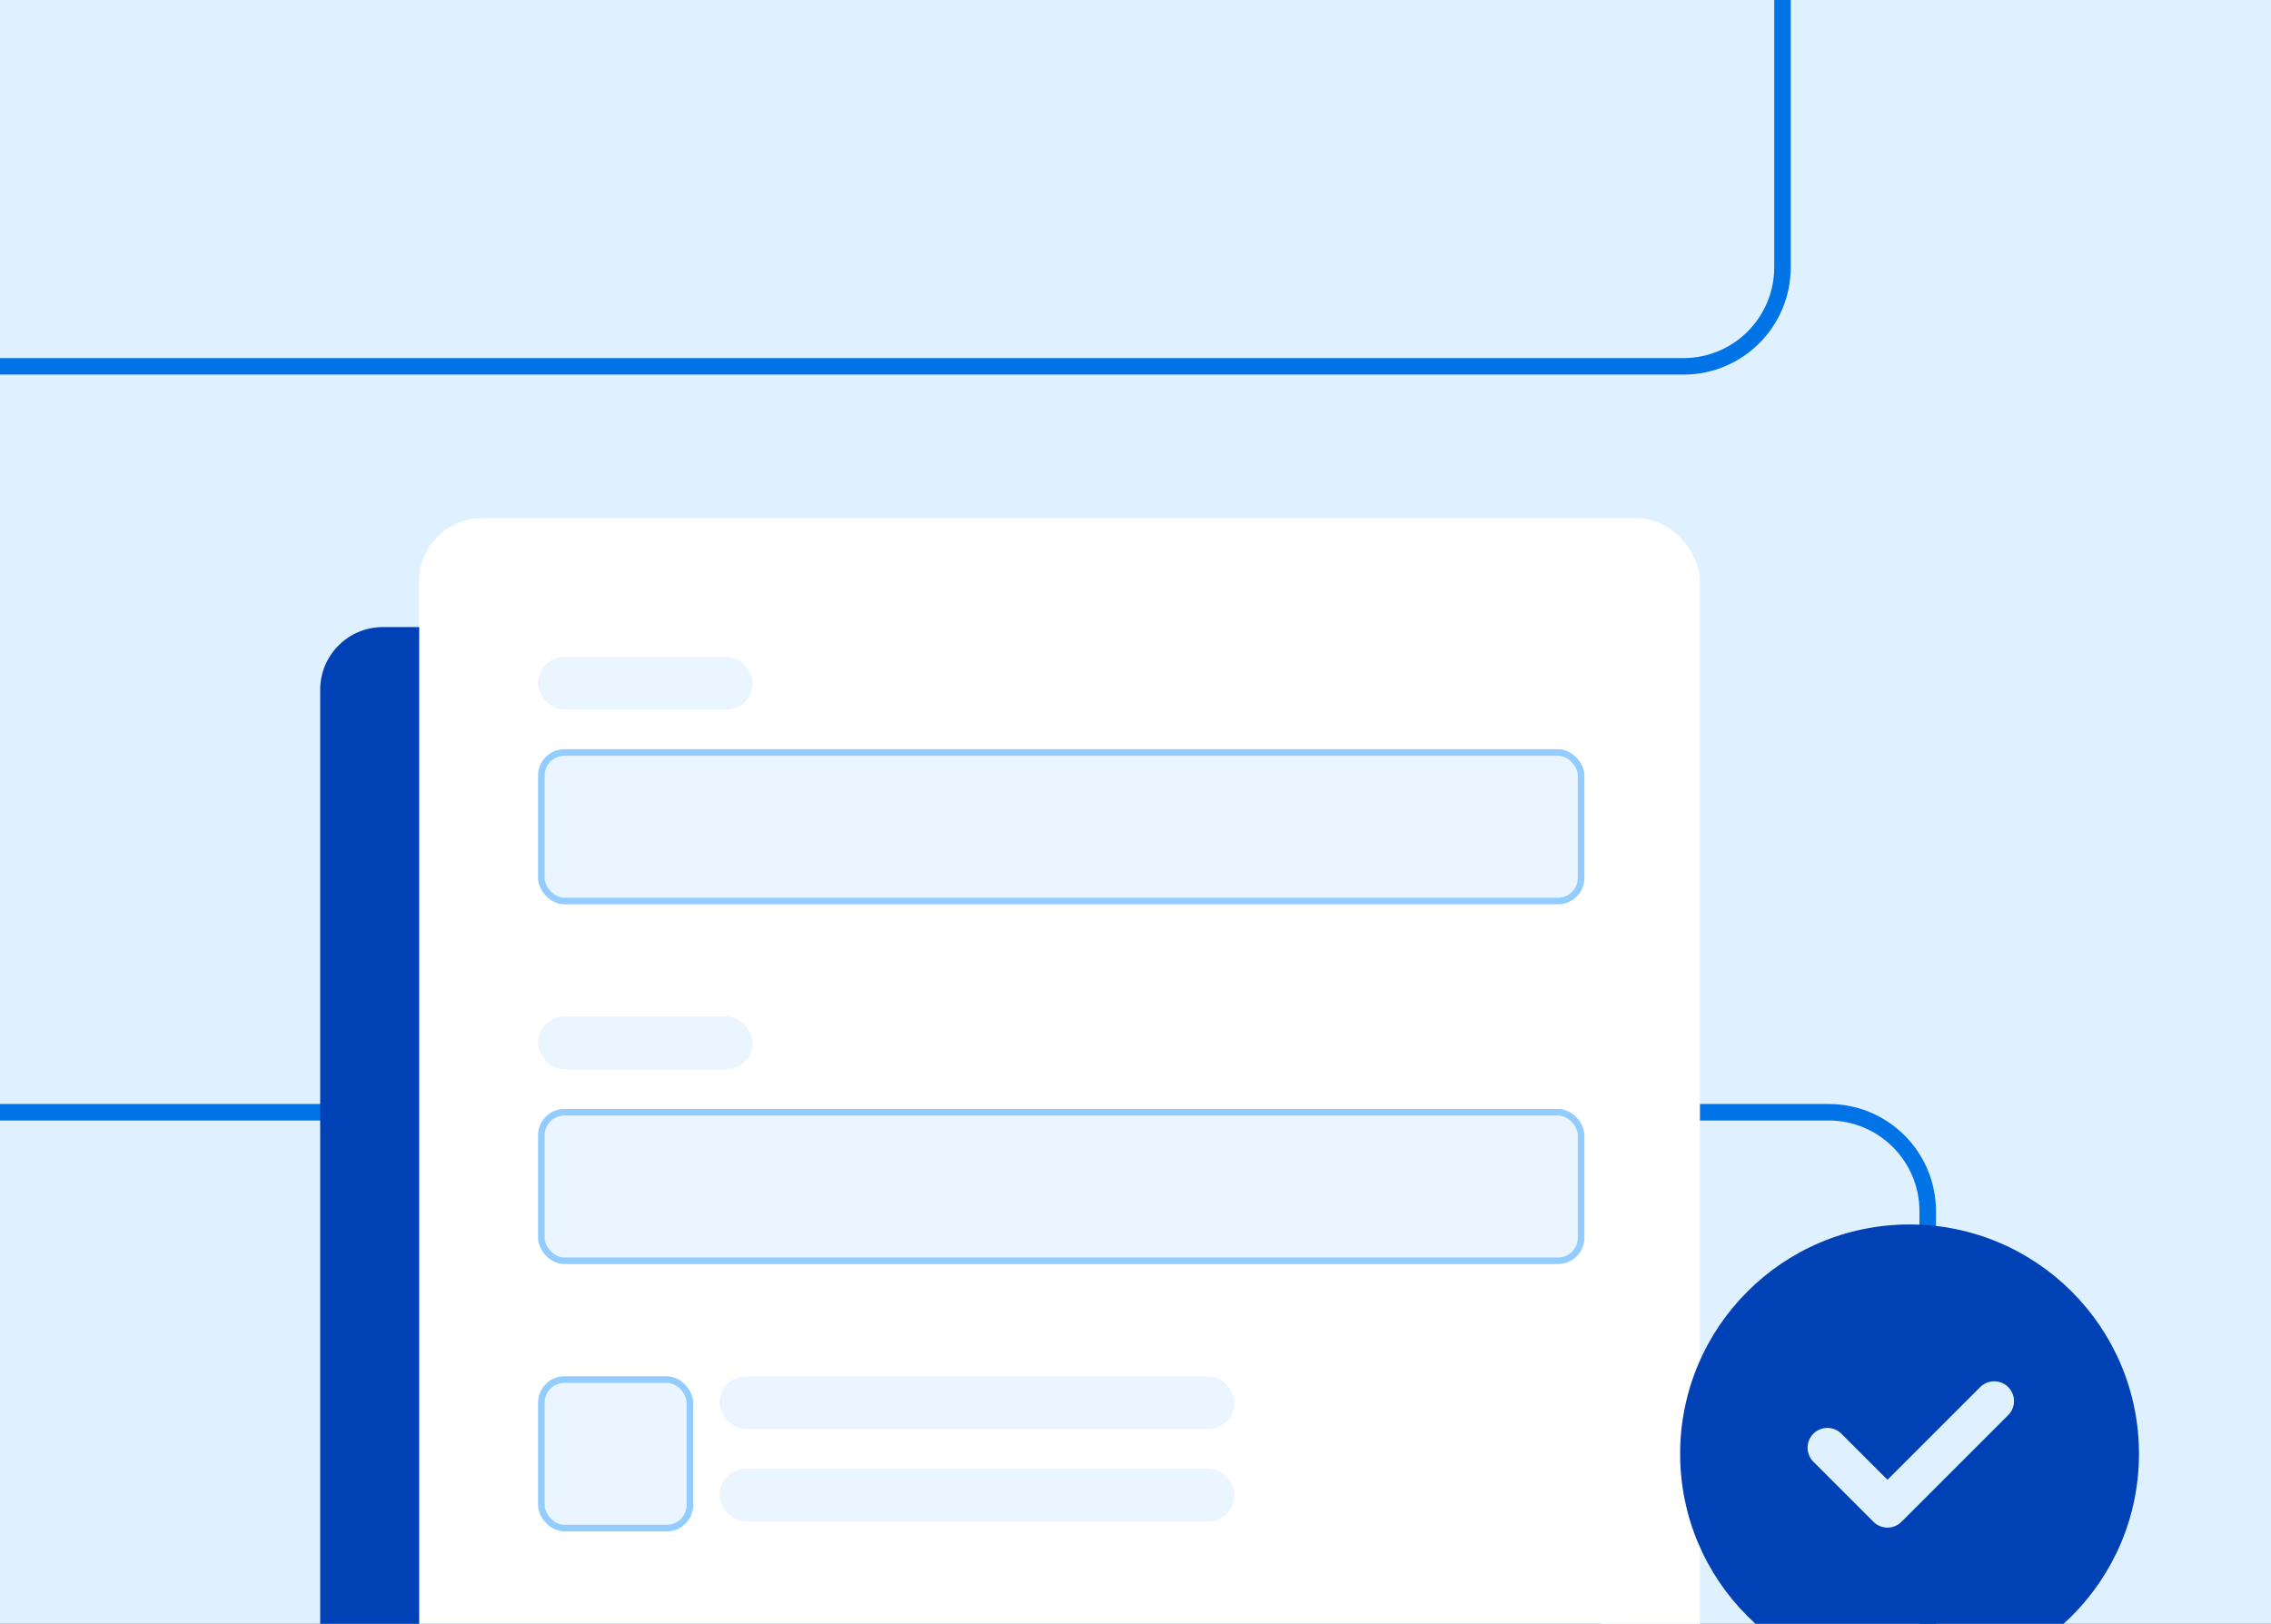 <svg width="688" height="492" viewBox="0 0 688 492" fill="none" xmlns="http://www.w3.org/2000/svg">
<rect x="0" y="0" width="688" height="492" fill="#333333" stroke="none"/>
<g clip-path="url(#clip0_138_188)">
<rect width="688" height="492" fill="#DFF0FF"/>
<path d="M540 -153V81C540 97.569 526.569 111 510 111H-88C-104.569 111 -118 124.431 -118 141V307C-118 323.569 -104.569 337 -88 337H554C570.569 337 584 350.431 584 367V512" stroke="#0073E6" stroke-width="5" stroke-linecap="round" stroke-linejoin="bevel"/>
<rect x="97" y="190" width="388" height="414" rx="19" fill="#0042B6"/>
<rect x="127" y="157" width="388" height="414" rx="19" fill="white"/>
<rect x="164" y="228" width="315" height="45" rx="7" fill="#EBF5FF" stroke="#93CDFF" stroke-width="2"/>
<rect x="164" y="337" width="315" height="45" rx="7" fill="#EBF5FF" stroke="#93CDFF" stroke-width="2"/>
<rect x="164" y="418" width="45" height="45" rx="7" fill="#EBF5FF" stroke="#93CDFF" stroke-width="2"/>
<rect x="163" y="199" width="65" height="16" rx="8" fill="#EBF5FF"/>
<rect x="163" y="308" width="65" height="16" rx="8" fill="#EBF5FF"/>
<rect x="218" y="417" width="156" height="16" rx="8" fill="#EBF5FF"/>
<rect x="218" y="445" width="156" height="16" rx="8" fill="#EBF5FF"/>
<circle cx="578.5" cy="440.5" r="69.5" fill="#0042B6"/>
<path d="M553.599 438.642L571.81 456.853L604.144 424.519" stroke="#DFF0FF" stroke-width="12" stroke-linecap="round" stroke-linejoin="round"/>
</g>
<defs>
<clipPath id="clip0_138_188">
<rect width="688" height="492" fill="white"/>
</clipPath>
</defs>
</svg>
